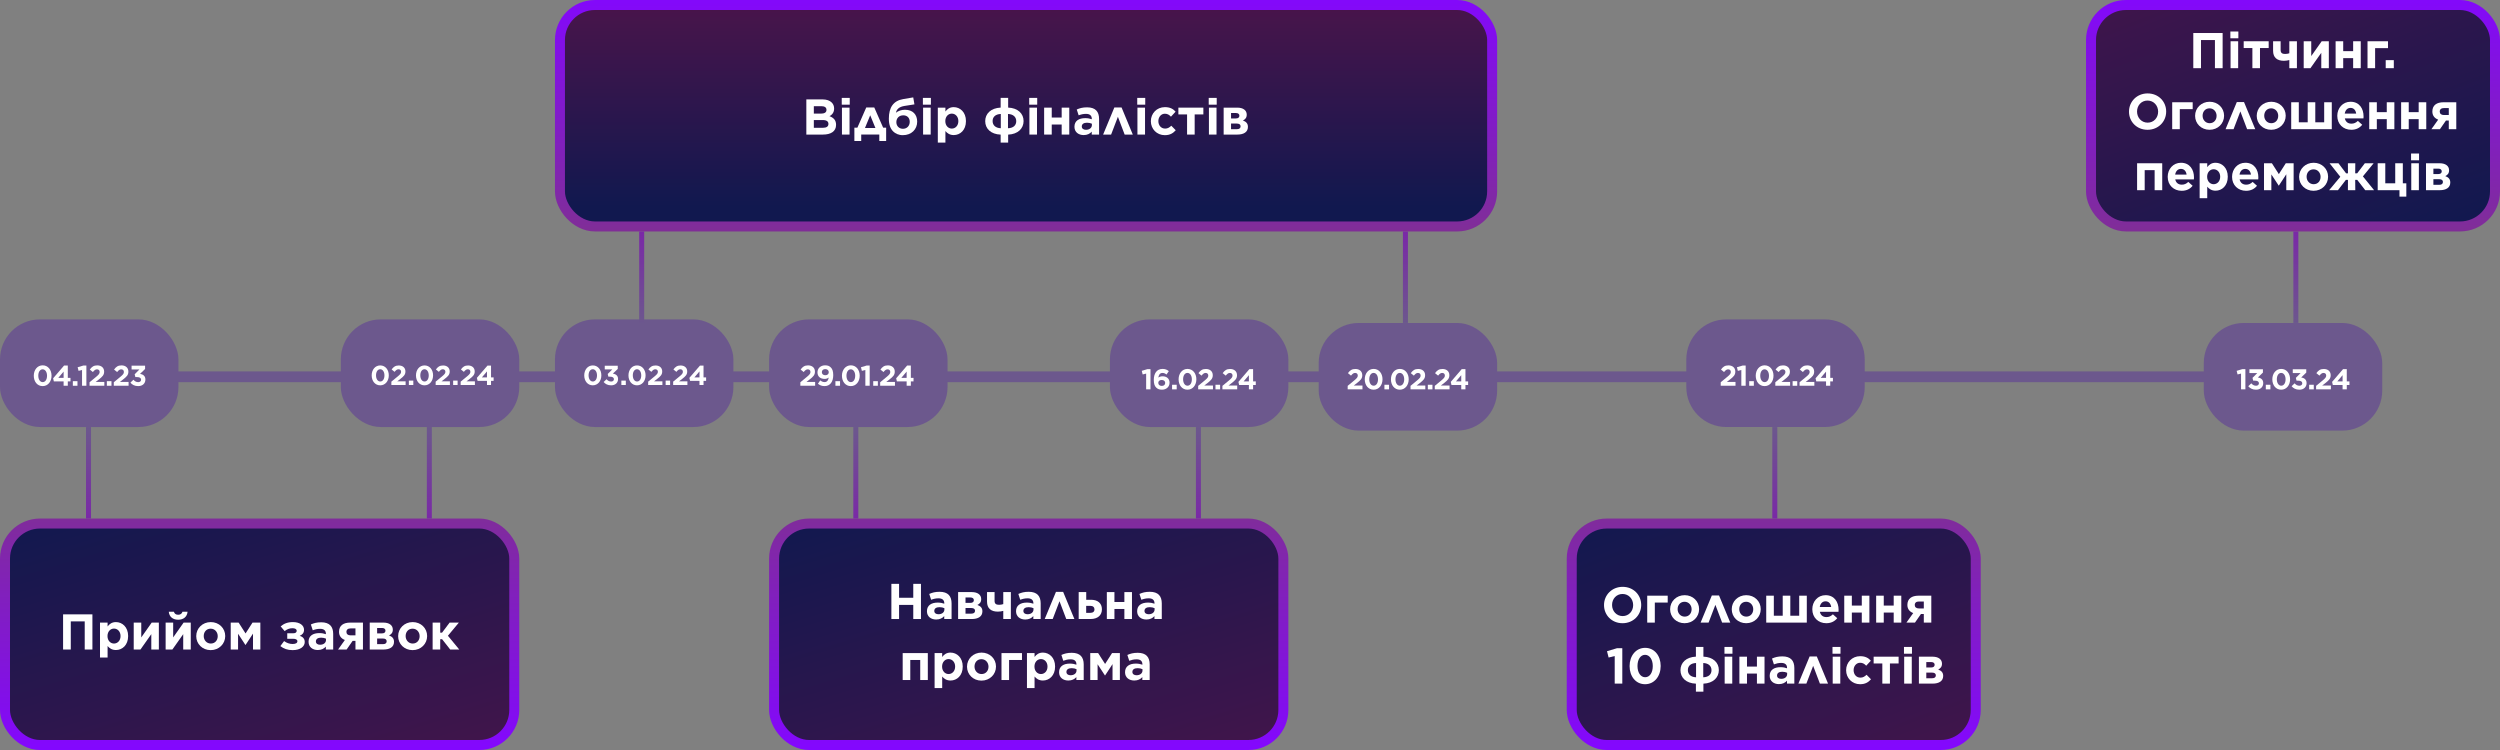 <svg width="1000" height="300" viewBox="0 0 1000 300" fill="none" xmlns="http://www.w3.org/2000/svg">
<rect x="0" y="0" width="1000" height="300" fill="#808080" stroke="none"/>
<rect y="127.751" width="71.378" height="43.062" rx="16" fill="#6C588D"/>
<path d="M674.518 143.751C674.518 134.915 681.681 127.751 690.518 127.751L729.895 127.751C738.732 127.751 745.895 134.915 745.895 143.751L745.895 154.813C745.895 163.65 738.732 170.813 729.895 170.813L690.518 170.813C681.681 170.813 674.518 163.65 674.518 154.813L674.518 143.751Z" fill="#6C588D"/>
<rect x="307.637" y="127.751" width="71.378" height="43.062" rx="16" fill="#6C588D"/>
<rect x="136.332" y="127.751" width="71.378" height="43.062" rx="16" fill="#6C588D"/>
<rect x="443.969" y="127.751" width="71.378" height="43.062" rx="16" fill="#6C588D"/>
<rect x="221.984" y="127.751" width="71.378" height="43.062" rx="16" fill="#6C588D"/>
<rect x="527.48" y="129.187" width="71.378" height="43.062" rx="16" fill="#6C588D"/>
<rect x="881.514" y="129.187" width="71.378" height="43.062" rx="16" fill="#6C588D"/>
<rect x="54.961" y="152.871" width="4.306" height="876.517" transform="rotate(-90 54.961 152.871)" fill="#6C588D"/>
<rect x="2" y="209.416" width="203.709" height="88.584" rx="14" fill="url(#paint0_linear_1197_412)" stroke="url(#paint1_linear_1197_412)" stroke-width="4"/>
<rect x="596.857" y="90.584" width="372.874" height="88.584" rx="14" transform="rotate(-180 596.857 90.584)" fill="url(#paint2_linear_1197_412)" stroke="url(#paint3_linear_1197_412)" stroke-width="4"/>
<rect x="309.637" y="209.416" width="203.709" height="88.584" rx="14" fill="url(#paint4_linear_1197_412)" stroke="url(#paint5_linear_1197_412)" stroke-width="4"/>
<rect x="628.695" y="209.416" width="161.596" height="88.584" rx="14" fill="url(#paint6_linear_1197_412)" stroke="url(#paint7_linear_1197_412)" stroke-width="4"/>
<rect x="998" y="90.584" width="161.596" height="88.584" rx="14" transform="rotate(-180 998 90.584)" fill="url(#paint8_linear_1197_412)" stroke="url(#paint9_linear_1197_412)" stroke-width="4"/>
<path d="M877.319 27.273V13.206H889.05V27.273H885.973V16.019H880.397V27.273H877.319Z" fill="white"/>
<path d="M892.146 15.316V12.603H895.344V15.316H892.146ZM892.226 27.273V16.501H895.264V27.273H892.226Z" fill="white"/>
<path d="M900.955 27.273V19.214H897.477V16.501H907.47V19.214H903.993V27.273H900.955Z" fill="white"/>
<path d="M915.729 27.273V24.017C915.17 24.178 914.37 24.319 913.591 24.319C910.853 24.319 909.234 23.053 909.234 20.299V16.501H912.252V20.018C912.252 21.164 912.852 21.586 914.051 21.586C914.73 21.586 915.21 21.465 915.729 21.304V16.501H918.767V27.273H915.729Z" fill="white"/>
<path d="M921.479 27.273V16.501H924.497V22.43L928.674 16.501H931.532V27.273H928.514V21.123L924.177 27.273H921.479Z" fill="white"/>
<path d="M934.243 27.273V16.501H937.281V20.46H941.258V16.501H944.296V27.273H941.258V23.254H937.281V27.273H934.243Z" fill="white"/>
<path d="M947.008 27.273V16.501H955.202V19.255H950.045V27.273H947.008Z" fill="white"/>
<path d="M954.285 27.273V24.057H957.523V27.273H954.285Z" fill="white"/>
<path d="M859.015 51.916C854.698 51.916 851.6 48.68 851.6 44.681V44.641C851.6 40.642 854.738 37.367 859.055 37.367C863.372 37.367 866.469 40.602 866.469 44.601V44.641C866.469 48.64 863.332 51.916 859.015 51.916ZM859.055 49.062C861.533 49.062 863.252 47.093 863.252 44.681V44.641C863.252 42.23 861.493 40.22 859.015 40.22C856.536 40.22 854.818 42.19 854.818 44.601V44.641C854.818 47.053 856.576 49.062 859.055 49.062Z" fill="white"/>
<path d="M868.88 51.675V40.903H877.074V43.656H871.918V51.675H868.88Z" fill="white"/>
<path d="M883.817 51.916C880.499 51.916 878.041 49.444 878.041 46.349V46.309C878.041 43.214 880.519 40.702 883.857 40.702C887.174 40.702 889.633 43.174 889.633 46.269V46.309C889.633 49.404 887.154 51.916 883.817 51.916ZM883.857 49.283C885.595 49.283 886.635 47.937 886.635 46.349V46.309C886.635 44.721 885.495 43.335 883.817 43.335C882.078 43.335 881.039 44.681 881.039 46.269V46.309C881.039 47.897 882.178 49.283 883.857 49.283Z" fill="white"/>
<path d="M897.603 40.823L902.099 51.675H898.842L896.144 44.561L893.426 51.675H890.228L894.725 40.823H897.603Z" fill="white"/>
<path d="M908.467 51.916C905.149 51.916 902.691 49.444 902.691 46.349V46.309C902.691 43.214 905.169 40.702 908.507 40.702C911.825 40.702 914.283 43.174 914.283 46.269V46.309C914.283 49.404 911.805 51.916 908.467 51.916ZM908.507 49.283C910.246 49.283 911.285 47.937 911.285 46.349V46.309C911.285 44.721 910.146 43.335 908.467 43.335C906.728 43.335 905.689 44.681 905.689 46.269V46.309C905.689 47.897 906.828 49.283 908.507 49.283Z" fill="white"/>
<path d="M916.483 51.675V40.903H919.52V48.922H923.078V40.903H926.116V48.922H929.673V40.903H932.711V51.675H916.483Z" fill="white"/>
<path d="M940.51 51.916C937.293 51.916 934.914 49.645 934.914 46.349V46.309C934.914 43.234 937.093 40.702 940.211 40.702C943.788 40.702 945.427 43.496 945.427 46.55C945.427 46.791 945.407 47.073 945.387 47.354H937.932C938.232 48.741 939.191 49.464 940.55 49.464C941.569 49.464 942.309 49.143 943.148 48.359L944.887 49.906C943.888 51.152 942.449 51.916 940.51 51.916ZM937.892 45.445H942.469C942.289 44.078 941.49 43.154 940.211 43.154C938.951 43.154 938.132 44.058 937.892 45.445Z" fill="white"/>
<path d="M947.691 51.675V40.903H950.729V44.862H954.706V40.903H957.744V51.675H954.706V47.656H950.729V51.675H947.691Z" fill="white"/>
<path d="M960.455 51.675V40.903H963.493V44.862H967.47V40.903H970.508V51.675H967.47V47.656H963.493V51.675H960.455Z" fill="white"/>
<path d="M975.977 51.675H972.56L975.278 47.856C973.919 47.354 972.94 46.289 972.94 44.621C972.94 42.069 974.698 40.903 977.416 40.903H982.513V51.675H979.515V48.218H978.376L975.977 51.675ZM979.515 43.234H977.556C976.537 43.234 975.897 43.697 975.897 44.641C975.897 45.465 976.477 46.008 977.536 46.008H979.515V43.234Z" fill="white"/>
<path d="M854.837 76.076V65.305H864.89V76.076H861.852V68.058H857.875V76.076H854.837Z" fill="white"/>
<path d="M872.678 76.318C869.46 76.318 867.082 74.047 867.082 70.751V70.711C867.082 67.636 869.26 65.104 872.378 65.104C875.956 65.104 877.594 67.898 877.594 70.952C877.594 71.193 877.574 71.475 877.554 71.756H870.1C870.399 73.143 871.359 73.866 872.718 73.866C873.737 73.866 874.477 73.544 875.316 72.761L877.055 74.308C876.055 75.554 874.617 76.318 872.678 76.318ZM870.06 69.847H874.636C874.457 68.48 873.657 67.556 872.378 67.556C871.119 67.556 870.3 68.46 870.06 69.847Z" fill="white"/>
<path d="M879.858 79.292V65.305H882.896V66.853C883.636 65.848 884.655 65.104 886.234 65.104C888.732 65.104 891.11 67.074 891.11 70.671V70.711C891.11 74.308 888.772 76.278 886.234 76.278C884.615 76.278 883.616 75.534 882.896 74.67V79.292H879.858ZM885.454 73.685C886.873 73.685 888.073 72.52 888.073 70.711V70.671C888.073 68.882 886.873 67.697 885.454 67.697C884.035 67.697 882.856 68.882 882.856 70.671V70.711C882.856 72.499 884.035 73.685 885.454 73.685Z" fill="white"/>
<path d="M898.421 76.318C895.204 76.318 892.825 74.047 892.825 70.751V70.711C892.825 67.636 895.004 65.104 898.121 65.104C901.699 65.104 903.338 67.898 903.338 70.952C903.338 71.193 903.318 71.475 903.298 71.756H895.843C896.143 73.143 897.102 73.866 898.461 73.866C899.48 73.866 900.22 73.544 901.059 72.761L902.798 74.308C901.799 75.554 900.36 76.318 898.421 76.318ZM895.803 69.847H900.38C900.2 68.48 899.401 67.556 898.121 67.556C896.862 67.556 896.043 68.46 895.803 69.847Z" fill="white"/>
<path d="M905.602 76.076V65.305H908.759L911.537 69.646L914.315 65.305H917.453V76.076H914.515V69.706L911.537 74.248H911.478L908.54 69.766V76.076H905.602Z" fill="white"/>
<path d="M925.418 76.318C922.1 76.318 919.642 73.846 919.642 70.751V70.711C919.642 67.616 922.12 65.104 925.458 65.104C928.775 65.104 931.234 67.576 931.234 70.671V70.711C931.234 73.806 928.755 76.318 925.418 76.318ZM925.458 73.685C927.197 73.685 928.236 72.339 928.236 70.751V70.711C928.236 69.123 927.097 67.737 925.418 67.737C923.679 67.737 922.64 69.083 922.64 70.671V70.711C922.64 72.299 923.779 73.685 925.458 73.685Z" fill="white"/>
<path d="M942.119 65.305L942.079 69.344H942.859L945.937 65.305H949.454L945.157 70.55L949.634 76.076H946.097L942.879 71.937H942.079L942.119 76.076H939.161L939.181 71.937H938.362L935.184 76.076H931.647L936.124 70.711L931.827 65.305H935.384L938.442 69.344H939.181L939.161 65.305H942.119Z" fill="white"/>
<path d="M959.791 78.649V76.076H951.077V65.305H954.115V73.323H958.092V65.305H961.13V73.323H962.529V78.649H959.791Z" fill="white"/>
<path d="M964.428 64.12V61.407H967.626V64.12H964.428ZM964.508 76.076V65.305H967.546V76.076H964.508Z" fill="white"/>
<path d="M970.399 76.076V65.305H975.895C978.134 65.305 979.633 66.33 979.633 68.099C979.633 69.385 979.013 69.987 978.114 70.45C979.313 70.892 980.112 71.575 980.112 73.002C980.112 75.112 978.373 76.076 975.895 76.076H970.399ZM973.357 71.676V73.926H975.695C976.635 73.926 977.174 73.544 977.174 72.781C977.174 72.078 976.675 71.676 975.635 71.676H973.357ZM973.357 69.626H975.276C976.275 69.626 976.695 69.184 976.695 68.521C976.695 67.898 976.235 67.456 975.296 67.456H973.357V69.626Z" fill="white"/>
<path d="M17.054 154.444C14.918 154.444 13.514 152.641 13.514 150.31L13.514 150.287C13.514 147.956 14.953 146.13 17.077 146.13C19.19 146.13 20.617 147.933 20.617 150.264V150.287C20.617 152.618 19.19 154.444 17.054 154.444ZM17.077 152.848C18.139 152.848 18.813 151.768 18.813 150.31V150.287C18.813 148.829 18.105 147.726 17.054 147.726C16.003 147.726 15.318 148.794 15.318 150.264V150.287C15.318 151.757 16.015 152.848 17.077 152.848Z" fill="white"/>
<path d="M25.442 154.306V152.572H21.536L21.251 151.321L25.636 146.211H27.121V151.137H28.194V152.572H27.121V154.306H25.442ZM23.318 151.137H25.442V148.633L23.318 151.137Z" fill="white"/>
<path d="M29.136 154.306V152.469H30.986V154.306H29.136Z" fill="white"/>
<path d="M32.817 154.306V148.002L31.424 148.346L31.058 146.899L33.354 146.211H34.553V154.306H32.817Z" fill="white"/>
<path d="M35.819 154.306V152.905L38.48 150.712C39.474 149.885 39.862 149.449 39.862 148.783C39.862 148.105 39.417 147.738 38.788 147.738C38.172 147.738 37.749 148.082 37.155 148.817L35.922 147.818C36.71 146.739 37.475 146.153 38.903 146.153C40.559 146.153 41.655 147.129 41.655 148.633V148.656C41.655 150 40.97 150.666 39.554 151.768L38.252 152.779H41.735V154.306H35.819Z" fill="white"/>
<path d="M42.74 154.306V152.469H44.591V154.306H42.74Z" fill="white"/>
<path d="M45.517 154.306V152.905L48.178 150.712C49.172 149.885 49.56 149.449 49.56 148.783C49.56 148.105 49.115 147.738 48.486 147.738C47.87 147.738 47.447 148.082 46.853 148.817L45.62 147.818C46.408 146.739 47.173 146.153 48.601 146.153C50.257 146.153 51.353 147.129 51.353 148.633V148.656C51.353 150 50.668 150.666 49.252 151.768L47.95 152.779H51.433V154.306H45.517Z" fill="white"/>
<path d="M55.282 154.444C53.843 154.444 52.85 153.87 52.164 153.055L53.375 151.895C53.923 152.515 54.494 152.859 55.305 152.859C55.967 152.859 56.436 152.48 56.436 151.883V151.86C56.436 151.206 55.853 150.838 54.871 150.838H54.14L53.866 149.713L55.773 147.784H52.633V146.268H58.035V147.6L56.013 149.541C57.098 149.724 58.16 150.299 58.16 151.791V151.814C58.16 153.33 57.064 154.444 55.282 154.444Z" fill="white"/>
<path d="M320.14 154.306V152.905L322.801 150.712C323.795 149.885 324.183 149.449 324.183 148.783C324.183 148.105 323.738 147.738 323.11 147.738C322.493 147.738 322.07 148.082 321.477 148.817L320.243 147.818C321.031 146.739 321.796 146.153 323.224 146.153C324.88 146.153 325.976 147.129 325.976 148.633V148.656C325.976 150 325.291 150.666 323.875 151.768L322.573 152.779H326.056V154.306H320.14Z" fill="white"/>
<path d="M329.848 152.836C331.059 152.836 331.401 151.7 331.47 151.011C331.059 151.355 330.534 151.562 329.848 151.562C328.112 151.562 326.993 150.597 326.993 148.966V148.944C326.993 147.324 328.238 146.13 330.042 146.13C331.116 146.13 331.744 146.394 332.349 147.003C332.92 147.577 333.297 148.45 333.297 150.034V150.057C333.297 152.664 332.075 154.444 329.803 154.444C328.638 154.444 327.85 154.054 327.176 153.491L328.101 152.147C328.683 152.618 329.174 152.836 329.848 152.836ZM330.134 150.092C331.002 150.092 331.504 149.587 331.504 148.898V148.875C331.504 148.163 330.979 147.646 330.1 147.646C329.232 147.646 328.741 148.151 328.741 148.863V148.886C328.741 149.598 329.266 150.092 330.134 150.092Z" fill="white"/>
<path d="M334.169 154.306V152.469H336.019V154.306H334.169Z" fill="white"/>
<path d="M340.32 154.444C338.185 154.444 336.78 152.641 336.78 150.31V150.287C336.78 147.956 338.219 146.13 340.343 146.13C342.456 146.13 343.883 147.933 343.883 150.264V150.287C343.883 152.618 342.456 154.444 340.32 154.444ZM340.343 152.848C341.405 152.848 342.079 151.768 342.079 150.31V150.287C342.079 148.829 341.371 147.726 340.32 147.726C339.27 147.726 338.584 148.794 338.584 150.264V150.287C338.584 151.757 339.281 152.848 340.343 152.848Z" fill="white"/>
<path d="M346.14 154.306V148.002L344.747 148.346L344.381 146.899L346.677 146.211H347.876V154.306H346.14Z" fill="white"/>
<path d="M349.29 154.306V152.469H351.141V154.306H349.29Z" fill="white"/>
<path d="M352.067 154.306V152.905L354.728 150.712C355.722 149.885 356.11 149.449 356.11 148.783C356.11 148.105 355.665 147.738 355.036 147.738C354.42 147.738 353.997 148.082 353.403 148.817L352.17 147.818C352.958 146.739 353.723 146.153 355.151 146.153C356.807 146.153 357.903 147.129 357.903 148.633V148.656C357.903 150 357.218 150.666 355.802 151.768L354.5 152.779H357.983V154.306H352.067Z" fill="white"/>
<path d="M362.658 154.306V152.572H358.753L358.467 151.321L362.853 146.211H364.337V151.137H365.411V152.572H364.337V154.306H362.658ZM360.534 151.137H362.658V148.633L360.534 151.137Z" fill="white"/>
<path d="M150.206 154.306V152.905L152.867 150.712C153.861 149.885 154.249 149.449 154.249 148.783C154.249 148.105 153.803 147.738 153.175 147.738C152.559 147.738 152.136 148.082 151.542 148.817L150.309 147.818C151.097 146.739 151.862 146.153 153.289 146.153C154.945 146.153 156.042 147.129 156.042 148.633V148.656C156.042 150 155.357 150.666 153.94 151.768L152.639 152.779H156.122V154.306H150.206Z" fill="white"/>
<path d="M160.291 154.444C159.251 154.444 158.543 154.145 157.984 153.583C157.401 152.997 157.036 152.136 157.036 150.54V150.517C157.036 148.036 158.155 146.13 160.542 146.13C161.627 146.13 162.335 146.452 163.043 147.014L162.118 148.381C161.593 147.979 161.17 147.738 160.485 147.738C159.286 147.738 158.932 148.898 158.875 149.598C159.297 149.311 159.8 149.081 160.531 149.081C162.118 149.081 163.34 149.966 163.34 151.642V151.665C163.34 153.307 162.027 154.444 160.291 154.444ZM160.222 152.928C161.09 152.928 161.593 152.434 161.593 151.745V151.722C161.593 151.045 161.067 150.551 160.199 150.551C159.331 150.551 158.829 151.033 158.829 151.711V151.734C158.829 152.411 159.354 152.928 160.222 152.928Z" fill="white"/>
<path d="M164.346 154.306V152.469H166.196V154.306H164.346Z" fill="white"/>
<path d="M170.497 154.444C168.362 154.444 166.957 152.641 166.957 150.31V150.287C166.957 147.956 168.396 146.13 170.52 146.13C172.633 146.13 174.06 147.933 174.06 150.264V150.287C174.06 152.618 172.633 154.444 170.497 154.444ZM170.52 152.848C171.582 152.848 172.256 151.768 172.256 150.31V150.287C172.256 148.829 171.548 147.726 170.497 147.726C169.447 147.726 168.761 148.794 168.761 150.264V150.287C168.761 151.757 169.458 152.848 170.52 152.848Z" fill="white"/>
<path d="M176.317 154.306V148.002L174.924 148.346L174.558 146.899L176.854 146.211H178.053V154.306H176.317Z" fill="white"/>
<path d="M179.468 154.306V152.469H181.318V154.306H179.468Z" fill="white"/>
<path d="M182.244 154.306V152.905L184.905 150.712C185.899 149.885 186.287 149.449 186.287 148.783C186.287 148.105 185.842 147.738 185.214 147.738C184.597 147.738 184.174 148.082 183.58 148.817L182.347 147.818C183.135 146.739 183.9 146.153 185.328 146.153C186.984 146.153 188.08 147.129 188.08 148.633V148.656C188.08 150 187.395 150.666 185.979 151.768L184.677 152.779H188.16V154.306H182.244Z" fill="white"/>
<path d="M192.836 154.306V152.572H188.93L188.644 151.321L193.03 146.211H194.514V151.137H195.588V152.572H194.514V154.306H192.836ZM190.711 151.137H192.836V148.633L190.711 151.137Z" fill="white"/>
<path d="M235.987 154.306V152.905L238.648 150.712C239.642 149.885 240.03 149.449 240.03 148.783C240.03 148.105 239.585 147.738 238.957 147.738C238.34 147.738 237.917 148.082 237.324 148.817L236.09 147.818C236.878 146.739 237.643 146.153 239.071 146.153C240.727 146.153 241.823 147.129 241.823 148.633V148.656C241.823 150 241.138 150.666 239.722 151.768L238.42 152.779H241.903V154.306H235.987Z" fill="white"/>
<path d="M243.104 154.306L246.679 147.795H242.921V146.268H248.677V147.6L245.091 154.306H243.104Z" fill="white"/>
<path d="M248.444 154.306V152.469H250.294V154.306H248.444Z" fill="white"/>
<path d="M254.595 154.444C252.459 154.444 251.054 152.641 251.054 150.31V150.287C251.054 147.956 252.493 146.13 254.617 146.13C256.73 146.13 258.158 147.933 258.158 150.264V150.287C258.158 152.618 256.73 154.444 254.595 154.444ZM254.617 152.848C255.68 152.848 256.353 151.768 256.353 150.31V150.287C256.353 148.829 255.645 147.726 254.595 147.726C253.544 147.726 252.859 148.794 252.859 150.264V150.287C252.859 151.757 253.555 152.848 254.617 152.848Z" fill="white"/>
<path d="M260.414 154.306V148.002L259.021 148.346L258.656 146.899L260.951 146.211H262.15V154.306H260.414Z" fill="white"/>
<path d="M263.565 154.306V152.469H265.415V154.306H263.565Z" fill="white"/>
<path d="M266.342 154.306V152.905L269.003 150.712C269.996 149.885 270.384 149.449 270.384 148.783C270.384 148.105 269.939 147.738 269.311 147.738C268.694 147.738 268.272 148.082 267.678 148.817L266.444 147.818C267.232 146.739 267.998 146.153 269.425 146.153C271.081 146.153 272.177 147.129 272.177 148.633V148.656C272.177 150 271.492 150.666 270.076 151.768L268.774 152.779H272.257V154.306H266.342Z" fill="white"/>
<path d="M276.933 154.306V152.572H273.027L272.742 151.321L277.127 146.211H278.612V151.137H279.685V152.572H278.612V154.306H276.933ZM274.809 151.137H276.933V148.633L274.809 151.137Z" fill="white"/>
<path d="M458.459 155.742V149.437L457.066 149.782L456.701 148.335L458.996 147.646H460.195V155.742H458.459Z" fill="white"/>
<path d="M464.773 155.879C463.734 155.879 463.026 155.581 462.467 155.018C461.884 154.433 461.519 153.571 461.519 151.975V151.952C461.519 149.472 462.638 147.566 465.025 147.566C466.11 147.566 466.818 147.887 467.526 148.45L466.601 149.816C466.075 149.414 465.653 149.173 464.968 149.173C463.768 149.173 463.414 150.333 463.357 151.033C463.78 150.746 464.282 150.517 465.013 150.517C466.601 150.517 467.823 151.401 467.823 153.077V153.1C467.823 154.743 466.509 155.879 464.773 155.879ZM464.705 154.364C465.573 154.364 466.075 153.87 466.075 153.181V153.158C466.075 152.48 465.55 151.987 464.682 151.987C463.814 151.987 463.312 152.469 463.312 153.146V153.169C463.312 153.847 463.837 154.364 464.705 154.364Z" fill="white"/>
<path d="M468.829 155.742V153.904H470.679V155.742H468.829Z" fill="white"/>
<path d="M474.98 155.879C472.844 155.879 471.44 154.077 471.44 151.745V151.722C471.44 149.391 472.879 147.566 475.003 147.566C477.116 147.566 478.543 149.368 478.543 151.699V151.722C478.543 154.054 477.116 155.879 474.98 155.879ZM475.003 154.283C476.065 154.283 476.739 153.204 476.739 151.745V151.722C476.739 150.264 476.031 149.162 474.98 149.162C473.929 149.162 473.244 150.23 473.244 151.699V151.722C473.244 153.192 473.941 154.283 475.003 154.283Z" fill="white"/>
<path d="M479.271 155.742V154.341L481.932 152.147C482.925 151.321 483.314 150.884 483.314 150.218C483.314 149.541 482.868 149.173 482.24 149.173C481.623 149.173 481.201 149.518 480.607 150.253L479.374 149.254C480.161 148.174 480.927 147.589 482.354 147.589C484.01 147.589 485.107 148.565 485.107 150.069V150.092C485.107 151.435 484.421 152.101 483.005 153.204L481.703 154.214H485.186V155.742H479.271Z" fill="white"/>
<path d="M486.192 155.742V153.904H488.042V155.742H486.192Z" fill="white"/>
<path d="M488.969 155.742V154.341L491.63 152.147C492.623 151.321 493.012 150.884 493.012 150.218C493.012 149.541 492.566 149.173 491.938 149.173C491.321 149.173 490.899 149.518 490.305 150.253L489.071 149.254C489.859 148.174 490.625 147.589 492.052 147.589C493.708 147.589 494.805 148.565 494.805 150.069V150.092C494.805 151.435 494.119 152.101 492.703 153.204L491.401 154.214H494.884V155.742H488.969Z" fill="white"/>
<path d="M499.56 155.742V154.008H495.654L495.369 152.756L499.754 147.646H501.239V152.572H502.312V154.008H501.239V155.742H499.56ZM497.436 152.572H499.56V150.069L497.436 152.572Z" fill="white"/>
<path d="M539.07 155.742V154.341L541.731 152.147C542.725 151.321 543.113 150.884 543.113 150.218C543.113 149.541 542.668 149.173 542.04 149.173C541.423 149.173 541 149.518 540.407 150.253L539.173 149.254C539.961 148.174 540.726 147.589 542.154 147.589C543.81 147.589 544.906 148.565 544.906 150.069V150.092C544.906 151.435 544.221 152.101 542.805 153.204L541.503 154.214H544.986V155.742H539.07Z" fill="white"/>
<path d="M549.441 155.879C547.305 155.879 545.9 154.077 545.9 151.745V151.722C545.9 149.391 547.339 147.566 549.464 147.566C551.576 147.566 553.004 149.368 553.004 151.699V151.722C553.004 154.054 551.576 155.879 549.441 155.879ZM549.464 154.283C550.526 154.283 551.199 153.204 551.199 151.745V151.722C551.199 150.264 550.491 149.162 549.441 149.162C548.39 149.162 547.705 150.23 547.705 151.699V151.722C547.705 153.192 548.401 154.283 549.464 154.283Z" fill="white"/>
<path d="M553.768 155.742V153.904H555.618V155.742H553.768Z" fill="white"/>
<path d="M559.919 155.879C557.784 155.879 556.379 154.077 556.379 151.745V151.722C556.379 149.391 557.818 147.566 559.942 147.566C562.055 147.566 563.482 149.368 563.482 151.699V151.722C563.482 154.054 562.055 155.879 559.919 155.879ZM559.942 154.283C561.004 154.283 561.678 153.204 561.678 151.745V151.722C561.678 150.264 560.97 149.162 559.919 149.162C558.869 149.162 558.183 150.23 558.183 151.699V151.722C558.183 153.192 558.88 154.283 559.942 154.283Z" fill="white"/>
<path d="M564.21 155.742V154.341L566.871 152.147C567.865 151.321 568.253 150.884 568.253 150.218C568.253 149.541 567.807 149.173 567.179 149.173C566.563 149.173 566.14 149.518 565.546 150.253L564.313 149.254C565.101 148.174 565.866 147.589 567.294 147.589C568.95 147.589 570.046 148.565 570.046 150.069V150.092C570.046 151.435 569.361 152.101 567.945 153.204L566.643 154.214H570.126V155.742H564.21Z" fill="white"/>
<path d="M571.131 155.742V153.904H572.981V155.742H571.131Z" fill="white"/>
<path d="M573.908 155.742V154.341L576.569 152.147C577.563 151.321 577.951 150.884 577.951 150.218C577.951 149.541 577.505 149.173 576.877 149.173C576.261 149.173 575.838 149.518 575.244 150.253L574.011 149.254C574.799 148.174 575.564 147.589 576.992 147.589C578.648 147.589 579.744 148.565 579.744 150.069V150.092C579.744 151.435 579.059 152.101 577.643 153.204L576.341 154.214H579.824V155.742H573.908Z" fill="white"/>
<path d="M584.499 155.742V154.008H580.594L580.308 152.756L584.693 147.646H586.178V152.572H587.252V154.008H586.178V155.742H584.499ZM582.375 152.572H584.499V150.069L582.375 152.572Z" fill="white"/>
<path d="M896.421 155.742V149.437L895.027 149.782L894.662 148.335L896.957 147.646H898.157V155.742H896.421Z" fill="white"/>
<path d="M902.415 155.879C900.976 155.879 899.982 155.305 899.297 154.49L900.508 153.33C901.056 153.95 901.627 154.295 902.438 154.295C903.1 154.295 903.568 153.916 903.568 153.319V153.296C903.568 152.641 902.986 152.274 902.004 152.274H901.273L900.999 151.148L902.906 149.219H899.766V147.703H905.167V149.035L903.146 150.976C904.231 151.16 905.293 151.734 905.293 153.227V153.25C905.293 154.766 904.197 155.879 902.415 155.879Z" fill="white"/>
<path d="M906.322 155.742V153.904H908.172V155.742H906.322Z" fill="white"/>
<path d="M912.473 155.879C910.337 155.879 908.933 154.077 908.933 151.745V151.722C908.933 149.391 910.372 147.566 912.496 147.566C914.609 147.566 916.036 149.368 916.036 151.699V151.722C916.036 154.054 914.609 155.879 912.473 155.879ZM912.496 154.283C913.558 154.283 914.232 153.204 914.232 151.745V151.722C914.232 150.264 913.524 149.162 912.473 149.162C911.422 149.162 910.737 150.23 910.737 151.699V151.722C910.737 153.192 911.434 154.283 912.496 154.283Z" fill="white"/>
<path d="M919.756 155.879C918.317 155.879 917.323 155.305 916.638 154.49L917.849 153.33C918.397 153.95 918.968 154.295 919.779 154.295C920.441 154.295 920.909 153.916 920.909 153.319V153.296C920.909 152.641 920.327 152.274 919.345 152.274H918.614L918.34 151.148L920.247 149.219H917.106V147.703H922.508V149.035L920.487 150.976C921.572 151.16 922.634 151.734 922.634 153.227V153.25C922.634 154.766 921.537 155.879 919.756 155.879Z" fill="white"/>
<path d="M923.663 155.742V153.904H925.513V155.742H923.663Z" fill="white"/>
<path d="M926.439 155.742V154.341L929.1 152.147C930.094 151.321 930.482 150.884 930.482 150.218C930.482 149.541 930.037 149.173 929.409 149.173C928.792 149.173 928.369 149.518 927.775 150.253L926.542 149.254C927.33 148.174 928.095 147.589 929.523 147.589C931.179 147.589 932.275 148.565 932.275 150.069V150.092C932.275 151.435 931.59 152.101 930.174 153.204L928.872 154.214H932.355V155.742H926.439Z" fill="white"/>
<path d="M937.031 155.742V154.008H933.125L932.839 152.756L937.225 147.646H938.709V152.572H939.783V154.008H938.709V155.742H937.031ZM934.906 152.572H937.031V150.069L934.906 152.572Z" fill="white"/>
<path d="M688.287 154.306V152.905L690.948 150.712C691.942 149.885 692.33 149.449 692.33 148.783C692.33 148.105 691.884 147.738 691.256 147.738C690.64 147.738 690.217 148.082 689.623 148.817L688.39 147.818C689.178 146.739 689.943 146.153 691.371 146.153C693.026 146.153 694.123 147.129 694.123 148.633V148.656C694.123 150 693.438 150.666 692.021 151.768L690.72 152.779H694.203V154.306H688.287Z" fill="white"/>
<path d="M696.533 154.306V148.002L695.14 148.346L694.774 146.899L697.07 146.211H698.269V154.306H696.533Z" fill="white"/>
<path d="M699.684 154.306V152.469H701.534V154.306H699.684Z" fill="white"/>
<path d="M705.835 154.444C703.699 154.444 702.294 152.641 702.294 150.31V150.287C702.294 147.956 703.733 146.13 705.858 146.13C707.97 146.13 709.398 147.933 709.398 150.264V150.287C709.398 152.618 707.97 154.444 705.835 154.444ZM705.858 152.848C706.92 152.848 707.594 151.768 707.594 150.31V150.287C707.594 148.829 706.885 147.726 705.835 147.726C704.784 147.726 704.099 148.794 704.099 150.264V150.287C704.099 151.757 704.796 152.848 705.858 152.848Z" fill="white"/>
<path d="M710.125 154.306V152.905L712.786 150.712C713.78 149.885 714.168 149.449 714.168 148.783C714.168 148.105 713.723 147.738 713.095 147.738C712.478 147.738 712.056 148.082 711.462 148.817L710.228 147.818C711.016 146.739 711.781 146.153 713.209 146.153C714.865 146.153 715.961 147.129 715.961 148.633V148.656C715.961 150 715.276 150.666 713.86 151.768L712.558 152.779H716.041V154.306H710.125Z" fill="white"/>
<path d="M717.047 154.306V152.469H718.897V154.306H717.047Z" fill="white"/>
<path d="M719.823 154.306V152.905L722.484 150.712C723.478 149.885 723.866 149.449 723.866 148.783C723.866 148.105 723.421 147.738 722.793 147.738C722.176 147.738 721.753 148.082 721.16 148.817L719.926 147.818C720.714 146.739 721.479 146.153 722.907 146.153C724.563 146.153 725.659 147.129 725.659 148.633V148.656C725.659 150 724.974 150.666 723.558 151.768L722.256 152.779H725.739V154.306H719.823Z" fill="white"/>
<path d="M730.415 154.306V152.572H726.509L726.223 151.321L730.609 146.211H732.094V151.137H733.167V152.572H732.094V154.306H730.415ZM728.291 151.137H730.415V148.633L728.291 151.137Z" fill="white"/>
<path d="M25.234 259.809V245.742H36.965V259.809H33.887V248.555H28.311V259.809H25.234Z" fill="white"/>
<path d="M40.001 263.024V249.037H43.038V250.585C43.778 249.58 44.797 248.836 46.376 248.836C48.874 248.836 51.253 250.806 51.253 254.403V254.443C51.253 258.04 48.914 260.01 46.376 260.01C44.757 260.01 43.758 259.266 43.038 258.402V263.024H40.001ZM45.597 257.417C47.016 257.417 48.215 256.252 48.215 254.443V254.403C48.215 252.614 47.016 251.429 45.597 251.429C44.178 251.429 42.998 252.614 42.998 254.403V254.443C42.998 256.232 44.178 257.417 45.597 257.417Z" fill="white"/>
<path d="M53.487 259.809V249.037H56.505V254.966L60.682 249.037H63.54V259.809H60.522V253.659L56.185 259.809H53.487Z" fill="white"/>
<path d="M66.251 259.809V249.037H69.269V254.966L73.446 249.037H76.304V259.809H73.286V253.659L68.95 259.809H66.251ZM71.268 247.892C69.149 247.892 67.69 246.726 67.511 244.697H69.549C69.789 245.42 70.269 245.902 71.268 245.902C72.267 245.902 72.747 245.42 72.987 244.697H75.025C74.845 246.726 73.386 247.892 71.268 247.892Z" fill="white"/>
<path d="M84.272 260.05C80.954 260.05 78.496 257.578 78.496 254.483V254.443C78.496 251.348 80.974 248.836 84.312 248.836C87.63 248.836 90.088 251.308 90.088 254.403V254.443C90.088 257.538 87.61 260.05 84.272 260.05ZM84.312 257.417C86.051 257.417 87.09 256.071 87.09 254.483V254.443C87.09 252.855 85.951 251.469 84.272 251.469C82.533 251.469 81.494 252.815 81.494 254.403V254.443C81.494 256.031 82.633 257.417 84.312 257.417Z" fill="white"/>
<path d="M92.287 259.809V249.037H95.445L98.223 253.378L101.001 249.037H104.139V259.809H101.201V253.438L98.223 257.98H98.163L95.225 253.499V259.809H92.287Z" fill="white"/>
<path d="M112.14 258.442L113.639 256.433C114.718 257.216 115.877 257.598 117.036 257.598C118.295 257.598 118.955 257.196 118.955 256.493C118.955 255.85 118.355 255.508 117.176 255.508H114.898V253.318H117.156C118.215 253.318 118.675 252.976 118.675 252.313C118.675 251.67 118.056 251.288 116.976 251.288C115.757 251.288 114.818 251.69 113.859 252.433L112.26 250.565C113.499 249.479 114.998 248.836 117.176 248.836C119.834 248.836 121.613 250.082 121.613 251.911C121.613 253.157 120.953 253.86 119.894 254.322C121.073 254.704 121.893 255.448 121.893 256.814C121.893 258.603 120.134 260.05 117.056 260.05C114.998 260.05 113.539 259.507 112.14 258.442Z" fill="white"/>
<path d="M127.1 260.01C125.081 260.01 123.422 258.844 123.422 256.714V256.674C123.422 254.322 125.201 253.237 127.739 253.237C128.818 253.237 129.598 253.418 130.357 253.679V253.499C130.357 252.233 129.578 251.529 128.059 251.529C126.9 251.529 126.08 251.75 125.101 252.112L124.342 249.781C125.521 249.258 126.68 248.917 128.499 248.917C130.157 248.917 131.357 249.359 132.116 250.122C132.915 250.926 133.275 252.112 133.275 253.559V259.809H130.337V258.643C129.598 259.467 128.578 260.01 127.1 260.01ZM128.019 257.9C129.438 257.9 130.397 257.116 130.397 256.01V255.468C129.878 255.227 129.198 255.066 128.459 255.066C127.16 255.066 126.36 255.589 126.36 256.553V256.593C126.36 257.417 127.04 257.9 128.019 257.9Z" fill="white"/>
<path d="M138.647 259.809H135.23L137.948 255.99C136.589 255.488 135.609 254.423 135.609 252.755C135.609 250.203 137.368 249.037 140.086 249.037H145.183V259.809H142.185V256.352H141.046L138.647 259.809ZM142.185 251.368H140.226C139.207 251.368 138.567 251.831 138.567 252.775C138.567 253.599 139.147 254.142 140.206 254.142H142.185V251.368Z" fill="white"/>
<path d="M147.892 259.809V249.037H153.388C155.627 249.037 157.126 250.062 157.126 251.831C157.126 253.117 156.506 253.72 155.607 254.182C156.806 254.624 157.605 255.307 157.605 256.734C157.605 258.844 155.867 259.809 153.388 259.809H147.892ZM150.85 255.408V257.658H153.189C154.128 257.658 154.668 257.277 154.668 256.513C154.668 255.81 154.168 255.408 153.129 255.408H150.85ZM150.85 253.358H152.769C153.768 253.358 154.188 252.916 154.188 252.253C154.188 251.63 153.728 251.188 152.789 251.188H150.85V253.358Z" fill="white"/>
<path d="M165.035 260.05C161.717 260.05 159.259 257.578 159.259 254.483V254.443C159.259 251.348 161.737 248.836 165.075 248.836C168.392 248.836 170.85 251.308 170.85 254.403V254.443C170.85 257.538 168.372 260.05 165.035 260.05ZM165.075 257.417C166.813 257.417 167.853 256.071 167.853 254.483V254.443C167.853 252.855 166.713 251.469 165.035 251.469C163.296 251.469 162.257 252.815 162.257 254.403V254.443C162.257 256.031 163.396 257.417 165.075 257.417Z" fill="white"/>
<path d="M176.088 249.037V253.056H176.827L179.845 249.037H183.543L179.166 254.302L183.703 259.809H180.085L176.847 255.689H176.088V259.809H173.05V249.037H176.088Z" fill="white"/>
<path d="M356.554 247.608V233.541H359.632V239.107H365.308V233.541H368.385V247.608H365.308V241.961H359.632V247.608H356.554Z" fill="white"/>
<path d="M374.456 247.809C372.438 247.809 370.779 246.643 370.779 244.513V244.473C370.779 242.122 372.558 241.036 375.096 241.036C376.175 241.036 376.955 241.217 377.714 241.478V241.298C377.714 240.032 376.935 239.328 375.416 239.328C374.257 239.328 373.437 239.549 372.458 239.911L371.698 237.58C372.877 237.057 374.037 236.716 375.855 236.716C377.514 236.716 378.713 237.158 379.473 237.921C380.272 238.725 380.632 239.911 380.632 241.358V247.608H377.694V246.442C376.955 247.266 375.935 247.809 374.456 247.809ZM375.376 245.699C376.795 245.699 377.754 244.915 377.754 243.81V243.267C377.234 243.026 376.555 242.865 375.815 242.865C374.516 242.865 373.717 243.388 373.717 244.352V244.392C373.717 245.216 374.396 245.699 375.376 245.699Z" fill="white"/>
<path d="M383.246 247.608V236.836H388.742C390.98 236.836 392.479 237.861 392.479 239.63C392.479 240.916 391.86 241.519 390.96 241.981C392.16 242.423 392.959 243.106 392.959 244.533C392.959 246.643 391.22 247.608 388.742 247.608H383.246ZM386.204 243.207V245.457H388.542C389.482 245.457 390.021 245.076 390.021 244.312C390.021 243.609 389.522 243.207 388.482 243.207H386.204ZM386.204 241.157H388.123C389.122 241.157 389.542 240.715 389.542 240.052C389.542 239.429 389.082 238.987 388.142 238.987H386.204V241.157Z" fill="white"/>
<path d="M401.308 247.608V244.352C400.748 244.513 399.949 244.654 399.169 244.654C396.431 244.654 394.812 243.388 394.812 240.634V236.836H397.83V240.353C397.83 241.499 398.43 241.921 399.629 241.921C400.308 241.921 400.788 241.8 401.308 241.639V236.836H404.345V247.608H401.308Z" fill="white"/>
<path d="M410.095 247.809C408.076 247.809 406.418 246.643 406.418 244.513V244.473C406.418 242.122 408.196 241.036 410.734 241.036C411.814 241.036 412.593 241.217 413.353 241.478V241.298C413.353 240.032 412.573 239.328 411.054 239.328C409.895 239.328 409.076 239.549 408.096 239.911L407.337 237.58C408.516 237.057 409.675 236.716 411.494 236.716C413.153 236.716 414.352 237.158 415.111 237.921C415.911 238.725 416.271 239.911 416.271 241.358V247.608H413.333V246.442C412.593 247.266 411.574 247.809 410.095 247.809ZM411.014 245.699C412.433 245.699 413.393 244.915 413.393 243.81V243.267C412.873 243.026 412.193 242.865 411.454 242.865C410.155 242.865 409.355 243.388 409.355 244.352V244.392C409.355 245.216 410.035 245.699 411.014 245.699Z" fill="white"/>
<path d="M425.26 236.756L429.757 247.608H426.499L423.801 240.494L421.083 247.608H417.885L422.382 236.756H425.26Z" fill="white"/>
<path d="M431.473 247.608V236.836H434.491V239.911H436.45C439.028 239.911 440.767 241.237 440.767 243.709C440.767 246.08 439.128 247.608 436.21 247.608H431.473ZM434.471 245.136H436.13C437.169 245.136 437.789 244.674 437.789 243.729C437.789 242.925 437.209 242.343 436.17 242.343H434.471V245.136Z" fill="white"/>
<path d="M442.735 247.608V236.836H445.773V240.795H449.75V236.836H452.788V247.608H449.75V243.589H445.773V247.608H442.735Z" fill="white"/>
<path d="M458.537 247.809C456.518 247.809 454.86 246.643 454.86 244.513V244.473C454.86 242.122 456.638 241.036 459.176 241.036C460.256 241.036 461.035 241.217 461.795 241.478V241.298C461.795 240.032 461.015 239.328 459.496 239.328C458.337 239.328 457.518 239.549 456.538 239.911L455.779 237.58C456.958 237.057 458.117 236.716 459.936 236.716C461.595 236.716 462.794 237.158 463.553 237.921C464.353 238.725 464.713 239.911 464.713 241.358V247.608H461.775V246.442C461.035 247.266 460.016 247.809 458.537 247.809ZM459.456 245.699C460.875 245.699 461.835 244.915 461.835 243.81V243.267C461.315 243.026 460.635 242.865 459.896 242.865C458.597 242.865 457.797 243.388 457.797 244.352V244.392C457.797 245.216 458.477 245.699 459.456 245.699Z" fill="white"/>
<path d="M361.074 272.01V261.238H371.127V272.01H368.089V263.991H364.112V272.01H361.074Z" fill="white"/>
<path d="M373.839 275.225V261.238H376.876V262.786C377.616 261.781 378.635 261.037 380.214 261.037C382.712 261.037 385.091 263.007 385.091 266.604V266.644C385.091 270.241 382.752 272.21 380.214 272.21C378.595 272.21 377.596 271.467 376.876 270.603V275.225H373.839ZM379.435 269.618C380.854 269.618 382.053 268.453 382.053 266.644V266.604C382.053 264.815 380.854 263.63 379.435 263.63C378.016 263.63 376.837 264.815 376.837 266.604V266.644C376.837 268.433 378.016 269.618 379.435 269.618Z" fill="white"/>
<path d="M392.581 272.251C389.264 272.251 386.806 269.779 386.806 266.684V266.644C386.806 263.549 389.284 261.037 392.621 261.037C395.939 261.037 398.397 263.509 398.397 266.604V266.644C398.397 269.739 395.919 272.251 392.581 272.251ZM392.621 269.618C394.36 269.618 395.399 268.272 395.399 266.684V266.644C395.399 265.056 394.26 263.67 392.581 263.67C390.843 263.67 389.803 265.016 389.803 266.604V266.644C389.803 268.232 390.943 269.618 392.621 269.618Z" fill="white"/>
<path d="M400.597 272.01V261.238H408.791V263.991H403.635V272.01H400.597Z" fill="white"/>
<path d="M410.785 275.225V261.238H413.823V262.786C414.562 261.781 415.582 261.037 417.16 261.037C419.659 261.037 422.037 263.007 422.037 266.604V266.644C422.037 270.241 419.699 272.21 417.16 272.21C415.542 272.21 414.542 271.467 413.823 270.603V275.225H410.785ZM416.381 269.618C417.8 269.618 418.999 268.453 418.999 266.644V266.604C418.999 264.815 417.8 263.63 416.381 263.63C414.962 263.63 413.783 264.815 413.783 266.604V266.644C413.783 268.433 414.962 269.618 416.381 269.618Z" fill="white"/>
<path d="M427.309 272.21C425.291 272.21 423.632 271.045 423.632 268.915V268.875C423.632 266.523 425.411 265.438 427.949 265.438C429.028 265.438 429.807 265.619 430.567 265.88V265.699C430.567 264.433 429.787 263.73 428.269 263.73C427.109 263.73 426.29 263.951 425.311 264.313L424.551 261.982C425.73 261.459 426.89 261.118 428.708 261.118C430.367 261.118 431.566 261.56 432.326 262.323C433.125 263.127 433.485 264.313 433.485 265.76V272.01H430.547V270.844C429.807 271.668 428.788 272.21 427.309 272.21ZM428.229 270.1C429.648 270.1 430.607 269.317 430.607 268.211V267.669C430.087 267.428 429.408 267.267 428.668 267.267C427.369 267.267 426.57 267.789 426.57 268.754V268.794C426.57 269.618 427.249 270.1 428.229 270.1Z" fill="white"/>
<path d="M436.099 272.01V261.238H439.257L442.035 265.579L444.813 261.238H447.95V272.01H445.012V265.639L442.035 270.181H441.975L439.037 265.699V272.01H436.099Z" fill="white"/>
<path d="M453.697 272.21C451.678 272.21 450.019 271.045 450.019 268.915V268.875C450.019 266.523 451.798 265.438 454.336 265.438C455.415 265.438 456.195 265.619 456.954 265.88V265.699C456.954 264.433 456.175 263.73 454.656 263.73C453.497 263.73 452.677 263.951 451.698 264.313L450.939 261.982C452.118 261.459 453.277 261.118 455.096 261.118C456.754 261.118 457.954 261.56 458.713 262.323C459.512 263.127 459.872 264.313 459.872 265.76V272.01H456.934V270.844C456.195 271.668 455.176 272.21 453.697 272.21ZM454.616 270.1C456.035 270.1 456.994 269.317 456.994 268.211V267.669C456.475 267.428 455.795 267.267 455.056 267.267C453.757 267.267 452.957 267.789 452.957 268.754V268.794C452.957 269.618 453.637 270.1 454.616 270.1Z" fill="white"/>
<path d="M649.024 249.284C644.707 249.284 641.609 246.049 641.609 242.05V242.01C641.609 238.01 644.747 234.735 649.064 234.735C653.381 234.735 656.478 237.97 656.478 241.969V242.01C656.478 246.009 653.341 249.284 649.024 249.284ZM649.064 246.431C651.542 246.431 653.261 244.461 653.261 242.05V242.01C653.261 239.598 651.502 237.588 649.024 237.588C646.546 237.588 644.827 239.558 644.827 241.969V242.01C644.827 244.421 646.586 246.431 649.064 246.431Z" fill="white"/>
<path d="M658.889 249.043V238.272H667.083V241.025H661.927V249.043H658.889Z" fill="white"/>
<path d="M673.826 249.284C670.508 249.284 668.05 246.812 668.05 243.718V243.677C668.05 240.583 670.528 238.071 673.866 238.071C677.183 238.071 679.642 240.543 679.642 243.637V243.677C679.642 246.772 677.163 249.284 673.826 249.284ZM673.866 246.652C675.604 246.652 676.644 245.305 676.644 243.718V243.677C676.644 242.09 675.505 240.703 673.826 240.703C672.087 240.703 671.048 242.05 671.048 243.637V243.677C671.048 245.265 672.187 246.652 673.866 246.652Z" fill="white"/>
<path d="M687.612 238.191L692.109 249.043H688.851L686.153 241.929L683.435 249.043H680.237L684.734 238.191H687.612Z" fill="white"/>
<path d="M698.476 249.284C695.159 249.284 692.7 246.812 692.7 243.718V243.677C692.7 240.583 695.178 238.071 698.516 238.071C701.834 238.071 704.292 240.543 704.292 243.637V243.677C704.292 246.772 701.814 249.284 698.476 249.284ZM698.516 246.652C700.255 246.652 701.294 245.305 701.294 243.718V243.677C701.294 242.09 700.155 240.703 698.476 240.703C696.737 240.703 695.698 242.05 695.698 243.637V243.677C695.698 245.265 696.837 246.652 698.516 246.652Z" fill="white"/>
<path d="M706.492 249.043V238.272H709.529V246.29H713.087V238.272H716.125V246.29H719.682V238.272H722.72V249.043H706.492Z" fill="white"/>
<path d="M730.519 249.284C727.302 249.284 724.923 247.013 724.923 243.718V243.677C724.923 240.603 727.102 238.071 730.22 238.071C733.797 238.071 735.436 240.864 735.436 243.919C735.436 244.16 735.416 244.441 735.396 244.722H727.941C728.241 246.109 729.2 246.833 730.559 246.833C731.579 246.833 732.318 246.511 733.157 245.727L734.896 247.275C733.897 248.521 732.458 249.284 730.519 249.284ZM727.901 242.813H732.478C732.298 241.447 731.499 240.522 730.22 240.522C728.961 240.522 728.141 241.427 727.901 242.813Z" fill="white"/>
<path d="M737.7 249.043V238.272H740.738V242.231H744.715V238.272H747.753V249.043H744.715V245.024H740.738V249.043H737.7Z" fill="white"/>
<path d="M750.464 249.043V238.272H753.502V242.231H757.479V238.272H760.517V249.043H757.479V245.024H753.502V249.043H750.464Z" fill="white"/>
<path d="M765.987 249.043H762.569L765.287 245.225C763.928 244.722 762.949 243.657 762.949 241.989C762.949 239.437 764.707 238.272 767.425 238.272H772.522V249.043H769.524V245.587H768.385L765.987 249.043ZM769.524 240.603H767.565C766.546 240.603 765.907 241.065 765.907 242.01C765.907 242.833 766.486 243.376 767.545 243.376H769.524V240.603Z" fill="white"/>
<path d="M645.883 273.445V262.412L643.445 263.015L642.806 260.483L646.823 259.277H648.921V273.445H645.883Z" fill="white"/>
<path d="M658.032 273.686C654.295 273.686 651.837 270.531 651.837 266.452V266.411C651.837 262.332 654.355 259.137 658.072 259.137C661.77 259.137 664.268 262.292 664.268 266.371V266.411C664.268 270.491 661.77 273.686 658.032 273.686ZM658.072 270.893C659.931 270.893 661.11 269.004 661.11 266.452V266.411C661.11 263.859 659.871 261.93 658.032 261.93C656.194 261.93 654.994 263.799 654.994 266.371V266.411C654.994 268.984 656.214 270.893 658.072 270.893Z" fill="white"/>
<path d="M681.361 276.66H678.363V273.465C674.426 273.324 672.188 271.074 672.188 268.079C672.188 265.105 674.426 262.834 678.363 262.654V258.775H681.361V262.654C685.278 262.814 687.537 265.065 687.537 268.039C687.537 271.013 685.278 273.304 681.361 273.465V276.66ZM684.599 268.079C684.599 266.391 683.38 265.286 681.301 265.206V270.913C683.479 270.853 684.599 269.707 684.599 268.079ZM675.146 268.039C675.146 269.727 676.345 270.833 678.423 270.913V265.206C676.245 265.286 675.146 266.432 675.146 268.039Z" fill="white"/>
<path d="M689.786 261.488V258.775H692.984V261.488H689.786ZM689.866 273.445V262.674H692.904V273.445H689.866Z" fill="white"/>
<path d="M695.757 273.445V262.674H698.795V266.633H702.772V262.674H705.81V273.445H702.772V269.426H698.795V273.445H695.757Z" fill="white"/>
<path d="M711.559 273.646C709.541 273.646 707.882 272.48 707.882 270.35V270.31C707.882 267.959 709.661 266.874 712.199 266.874C713.278 266.874 714.057 267.055 714.817 267.316V267.135C714.817 265.869 714.038 265.166 712.519 265.166C711.359 265.166 710.54 265.387 709.561 265.748L708.801 263.417C709.98 262.895 711.14 262.553 712.958 262.553C714.617 262.553 715.816 262.995 716.576 263.759C717.375 264.563 717.735 265.748 717.735 267.195V273.445H714.797V272.279C714.057 273.103 713.038 273.646 711.559 273.646ZM712.479 271.536C713.898 271.536 714.857 270.752 714.857 269.647V269.104C714.337 268.863 713.658 268.702 712.918 268.702C711.619 268.702 710.82 269.225 710.82 270.189V270.23C710.82 271.054 711.499 271.536 712.479 271.536Z" fill="white"/>
<path d="M726.724 262.593L731.221 273.445H727.964L725.265 266.331L722.547 273.445H719.35L723.846 262.593H726.724Z" fill="white"/>
<path d="M732.998 261.488V258.775H736.195V261.488H732.998ZM733.078 273.445V262.674H736.115V273.445H733.078Z" fill="white"/>
<path d="M744.025 273.686C740.807 273.686 738.449 271.194 738.449 268.12V268.079C738.449 265.005 740.787 262.473 744.065 262.473C746.083 262.473 747.342 263.156 748.342 264.281L746.483 266.291C745.804 265.567 745.124 265.105 744.045 265.105C742.526 265.105 741.447 266.452 741.447 268.039V268.079C741.447 269.727 742.506 271.054 744.165 271.054C745.184 271.054 745.884 270.611 746.623 269.908L748.402 271.717C747.363 272.862 746.163 273.686 744.025 273.686Z" fill="white"/>
<path d="M752.931 273.445V265.387H749.454V262.674H759.447V265.387H755.969V273.445H752.931Z" fill="white"/>
<path d="M761.59 261.488V258.775H764.788V261.488H761.59ZM761.67 273.445V262.674H764.708V273.445H761.67Z" fill="white"/>
<path d="M767.561 273.445V262.674H773.057C775.296 262.674 776.795 263.699 776.795 265.467C776.795 266.753 776.175 267.356 775.276 267.818C776.475 268.26 777.274 268.943 777.274 270.37C777.274 272.48 775.536 273.445 773.057 273.445H767.561ZM770.519 269.044V271.295H772.858C773.797 271.295 774.336 270.913 774.336 270.149C774.336 269.446 773.837 269.044 772.798 269.044H770.519ZM770.519 266.994H772.438C773.437 266.994 773.857 266.552 773.857 265.889C773.857 265.266 773.397 264.824 772.458 264.824H770.519V266.994Z" fill="white"/>
<path d="M322.535 53.828V39.761H329.031C330.629 39.761 331.888 40.203 332.688 41.007C333.327 41.65 333.647 42.434 333.647 43.398V43.438C333.647 45.026 332.808 45.91 331.809 46.473C333.427 47.096 334.427 48.04 334.427 49.929V49.969C334.427 52.542 332.348 53.828 329.19 53.828H322.535ZM330.589 43.961V43.921C330.589 42.996 329.87 42.474 328.571 42.474H325.533V45.448H328.371C329.73 45.448 330.589 45.006 330.589 43.961ZM331.369 49.547C331.369 48.603 330.669 48.02 329.09 48.02H325.533V51.115H329.19C330.549 51.115 331.369 50.633 331.369 49.587V49.547Z" fill="white"/>
<path d="M336.699 41.871V39.158H339.896V41.871H336.699ZM336.779 53.828V43.056H339.816V53.828H336.779Z" fill="white"/>
<path d="M349.704 42.976L353.262 51.075H354.461V56.4H351.723V53.808H344.488V56.4H341.75V51.075H342.949L346.507 42.976H349.704ZM348.086 46.111L345.987 51.195H350.164L348.086 46.111Z" fill="white"/>
<path d="M361.137 54.069C359.438 54.069 358.099 53.406 357.28 52.582C356.161 51.456 355.541 49.889 355.541 47.477C355.541 42.916 357.38 40.303 361.257 39.64L365.294 38.957L365.774 41.75L361.797 42.373C359.718 42.715 358.659 43.639 358.379 45.086C359.238 44.403 360.518 43.901 361.977 43.901C365.134 43.901 366.873 45.83 366.873 48.663C366.873 51.758 364.575 54.069 361.137 54.069ZM361.177 51.517C362.796 51.517 363.895 50.331 363.895 48.723C363.895 47.216 362.956 46.131 361.317 46.131C359.518 46.131 358.539 47.377 358.539 48.864C358.539 50.351 359.578 51.517 361.177 51.517Z" fill="white"/>
<path d="M369.156 41.871V39.158H372.354V41.871H369.156ZM369.236 53.828V43.056H372.274V53.828H369.236Z" fill="white"/>
<path d="M375.127 57.043V43.056H378.165V44.604C378.904 43.599 379.923 42.855 381.502 42.855C384 42.855 386.379 44.825 386.379 48.422V48.462C386.379 52.059 384.04 54.029 381.502 54.029C379.883 54.029 378.884 53.285 378.165 52.421V57.043H375.127ZM380.723 51.436C382.142 51.436 383.341 50.271 383.341 48.462V48.422C383.341 46.633 382.142 45.448 380.723 45.448C379.304 45.448 378.125 46.633 378.125 48.422V48.462C378.125 50.251 379.304 51.436 380.723 51.436Z" fill="white"/>
<path d="M403.259 57.043H400.261V53.848C396.324 53.707 394.085 51.456 394.085 48.462C394.085 45.488 396.324 43.217 400.261 43.036V39.158H403.259V43.036C407.176 43.197 409.434 45.448 409.434 48.422C409.434 51.396 407.176 53.687 403.259 53.848V57.043ZM406.497 48.462C406.497 46.774 405.277 45.669 403.199 45.589V51.296C405.377 51.235 406.497 50.09 406.497 48.462ZM397.043 48.422C397.043 50.11 398.242 51.215 400.321 51.296V45.589C398.143 45.669 397.043 46.814 397.043 48.422Z" fill="white"/>
<path d="M411.684 41.871V39.158H414.882V41.871H411.684ZM411.764 53.828V43.056H414.802V53.828H411.764Z" fill="white"/>
<path d="M417.655 53.828V43.056H420.693V47.015H424.67V43.056H427.708V53.828H424.67V49.809H420.693V53.828H417.655Z" fill="white"/>
<path d="M433.457 54.029C431.439 54.029 429.78 52.863 429.78 50.733V50.693C429.78 48.342 431.559 47.256 434.097 47.256C435.176 47.256 435.955 47.437 436.715 47.699V47.518C436.715 46.252 435.935 45.548 434.416 45.548C433.257 45.548 432.438 45.769 431.459 46.131L430.699 43.8C431.878 43.278 433.037 42.936 434.856 42.936C436.515 42.936 437.714 43.378 438.474 44.142C439.273 44.945 439.633 46.131 439.633 47.578V53.828H436.695V52.662C435.955 53.486 434.936 54.029 433.457 54.029ZM434.377 51.919C435.796 51.919 436.755 51.135 436.755 50.03V49.487C436.235 49.246 435.556 49.085 434.816 49.085C433.517 49.085 432.718 49.608 432.718 50.572V50.612C432.718 51.436 433.397 51.919 434.377 51.919Z" fill="white"/>
<path d="M448.622 42.976L453.119 53.828H449.861L447.163 46.714L444.445 53.828H441.248L445.744 42.976H448.622Z" fill="white"/>
<path d="M454.895 41.871V39.158H458.093V41.871H454.895ZM454.975 53.828V43.056H458.013V53.828H454.975Z" fill="white"/>
<path d="M465.923 54.069C462.705 54.069 460.347 51.577 460.347 48.502V48.462C460.347 45.388 462.685 42.855 465.963 42.855C467.981 42.855 469.24 43.539 470.24 44.664L468.381 46.674C467.701 45.95 467.022 45.488 465.943 45.488C464.424 45.488 463.345 46.834 463.345 48.422V48.462C463.345 50.11 464.404 51.436 466.063 51.436C467.082 51.436 467.781 50.994 468.521 50.291L470.3 52.099C469.26 53.245 468.061 54.069 465.923 54.069Z" fill="white"/>
<path d="M474.829 53.828V45.769H471.352V43.056H481.345V45.769H477.867V53.828H474.829Z" fill="white"/>
<path d="M483.488 41.871V39.158H486.686V41.871H483.488ZM483.568 53.828V43.056H486.606V53.828H483.568Z" fill="white"/>
<path d="M489.459 53.828V43.056H494.955C497.194 43.056 498.693 44.081 498.693 45.85C498.693 47.136 498.073 47.739 497.174 48.201C498.373 48.643 499.172 49.326 499.172 50.753C499.172 52.863 497.434 53.828 494.955 53.828H489.459ZM492.417 49.427V51.678H494.755C495.695 51.678 496.234 51.296 496.234 50.532C496.234 49.829 495.735 49.427 494.695 49.427H492.417ZM492.417 47.377H494.336C495.335 47.377 495.755 46.935 495.755 46.272C495.755 45.649 495.295 45.207 494.356 45.207H492.417V47.377Z" fill="white"/>
<line x1="918.344" y1="129.187" x2="918.344" y2="92.584" stroke="url(#paint10_linear_1197_412)" stroke-width="2"/>
<line x1="562.17" y1="129.187" x2="562.17" y2="92.584" stroke="url(#paint11_linear_1197_412)" stroke-width="2"/>
<line x1="256.674" y1="129.187" x2="256.674" y2="92.584" stroke="url(#paint12_linear_1197_412)" stroke-width="2"/>
<line x1="342.326" y1="207.416" x2="342.326" y2="170.813" stroke="url(#paint13_linear_1197_412)" stroke-width="2"/>
<line x1="35.402" y1="207.416" x2="35.402" y2="170.813" stroke="url(#paint14_linear_1197_412)" stroke-width="2"/>
<line x1="479.371" y1="207.416" x2="479.371" y2="170.813" stroke="url(#paint15_linear_1197_412)" stroke-width="2"/>
<line x1="709.92" y1="207.416" x2="709.92" y2="170.813" stroke="url(#paint16_linear_1197_412)" stroke-width="2"/>
<line x1="171.734" y1="207.416" x2="171.734" y2="170.813" stroke="url(#paint17_linear_1197_412)" stroke-width="2"/>
<path d="M143 136H198V164H143V136Z" fill="#6C588D"/>
<path d="M230 136H285V164H230V136Z" fill="#6C588D"/>
<path d="M152.085 154.132C150.028 154.132 148.675 152.405 148.675 150.172V150.15C148.675 147.917 150.061 146.168 152.107 146.168C154.142 146.168 155.517 147.895 155.517 150.128V150.15C155.517 152.383 154.142 154.132 152.085 154.132ZM152.107 152.603C153.13 152.603 153.779 151.569 153.779 150.172V150.15C153.779 148.753 153.097 147.697 152.085 147.697C151.073 147.697 150.413 148.72 150.413 150.128V150.15C150.413 151.558 151.084 152.603 152.107 152.603Z" fill="white"/>
<path d="M156.548 154V152.658L159.111 150.557C160.068 149.765 160.442 149.347 160.442 148.709C160.442 148.06 160.013 147.708 159.408 147.708C158.814 147.708 158.407 148.038 157.835 148.742L156.647 147.785C157.406 146.751 158.143 146.19 159.518 146.19C161.113 146.19 162.169 147.125 162.169 148.566V148.588C162.169 149.875 161.509 150.513 160.145 151.569L158.891 152.537H162.246V154H156.548Z" fill="white"/>
<path d="M163.544 154V152.24H165.326V154H163.544Z" fill="white"/>
<path d="M169.799 154.132C167.742 154.132 166.389 152.405 166.389 150.172V150.15C166.389 147.917 167.775 146.168 169.821 146.168C171.856 146.168 173.231 147.895 173.231 150.128V150.15C173.231 152.383 171.856 154.132 169.799 154.132ZM169.821 152.603C170.844 152.603 171.493 151.569 171.493 150.172V150.15C171.493 148.753 170.811 147.697 169.799 147.697C168.787 147.697 168.127 148.72 168.127 150.128V150.15C168.127 151.558 168.798 152.603 169.821 152.603Z" fill="white"/>
<path d="M174.262 154V152.658L176.825 150.557C177.782 149.765 178.156 149.347 178.156 148.709C178.156 148.06 177.727 147.708 177.122 147.708C176.528 147.708 176.121 148.038 175.549 148.742L174.361 147.785C175.12 146.751 175.857 146.19 177.232 146.19C178.827 146.19 179.883 147.125 179.883 148.566V148.588C179.883 149.875 179.223 150.513 177.859 151.569L176.605 152.537H179.96V154H174.262Z" fill="white"/>
<path d="M181.258 154V152.24H183.04V154H181.258Z" fill="white"/>
<path d="M184.263 154V152.658L186.826 150.557C187.783 149.765 188.157 149.347 188.157 148.709C188.157 148.06 187.728 147.708 187.123 147.708C186.529 147.708 186.122 148.038 185.55 148.742L184.362 147.785C185.121 146.751 185.858 146.19 187.233 146.19C188.828 146.19 189.884 147.125 189.884 148.566V148.588C189.884 149.875 189.224 150.513 187.86 151.569L186.606 152.537H189.961V154H184.263Z" fill="white"/>
<path d="M194.794 154V152.339H191.032L190.757 151.14L194.981 146.245H196.411V150.964H197.445V152.339H196.411V154H194.794ZM192.748 150.964H194.794V148.566L192.748 150.964Z" fill="white"/>
<path d="M237.107 154.132C235.05 154.132 233.697 152.405 233.697 150.172V150.15C233.697 147.917 235.083 146.168 237.129 146.168C239.164 146.168 240.539 147.895 240.539 150.128V150.15C240.539 152.383 239.164 154.132 237.107 154.132ZM237.129 152.603C238.152 152.603 238.801 151.569 238.801 150.172V150.15C238.801 148.753 238.119 147.697 237.107 147.697C236.095 147.697 235.435 148.72 235.435 150.128V150.15C235.435 151.558 236.106 152.603 237.129 152.603Z" fill="white"/>
<path d="M244.451 154.132C243.065 154.132 242.108 153.582 241.448 152.801L242.614 151.69C243.142 152.284 243.692 152.614 244.473 152.614C245.111 152.614 245.562 152.251 245.562 151.679V151.657C245.562 151.03 245.001 150.678 244.055 150.678H243.351L243.087 149.6L244.924 147.752H241.899V146.3H247.102V147.576L245.155 149.435C246.2 149.611 247.223 150.161 247.223 151.591V151.613C247.223 153.065 246.167 154.132 244.451 154.132Z" fill="white"/>
<path d="M248.544 154V152.24H250.326V154H248.544Z" fill="white"/>
<path d="M254.799 154.132C252.742 154.132 251.389 152.405 251.389 150.172V150.15C251.389 147.917 252.775 146.168 254.821 146.168C256.856 146.168 258.231 147.895 258.231 150.128V150.15C258.231 152.383 256.856 154.132 254.799 154.132ZM254.821 152.603C255.844 152.603 256.493 151.569 256.493 150.172V150.15C256.493 148.753 255.811 147.697 254.799 147.697C253.787 147.697 253.127 148.72 253.127 150.128V150.15C253.127 151.558 253.798 152.603 254.821 152.603Z" fill="white"/>
<path d="M259.262 154V152.658L261.825 150.557C262.782 149.765 263.156 149.347 263.156 148.709C263.156 148.06 262.727 147.708 262.122 147.708C261.528 147.708 261.121 148.038 260.549 148.742L259.361 147.785C260.12 146.751 260.857 146.19 262.232 146.19C263.827 146.19 264.883 147.125 264.883 148.566V148.588C264.883 149.875 264.223 150.513 262.859 151.569L261.605 152.537H264.96V154H259.262Z" fill="white"/>
<path d="M266.258 154V152.24H268.04V154H266.258Z" fill="white"/>
<path d="M269.263 154V152.658L271.826 150.557C272.783 149.765 273.157 149.347 273.157 148.709C273.157 148.06 272.728 147.708 272.123 147.708C271.529 147.708 271.122 148.038 270.55 148.742L269.362 147.785C270.121 146.751 270.858 146.19 272.233 146.19C273.828 146.19 274.884 147.125 274.884 148.566V148.588C274.884 149.875 274.224 150.513 272.86 151.569L271.606 152.537H274.961V154H269.263Z" fill="white"/>
<path d="M279.794 154V152.339H276.032L275.757 151.14L279.981 146.245H281.411V150.964H282.445V152.339H281.411V154H279.794ZM277.748 150.964H279.794V148.566L277.748 150.964Z" fill="white"/>
<defs>
<linearGradient id="paint0_linear_1197_412" x1="103.854" y1="172.951" x2="157.324" y2="348.266" gradientUnits="userSpaceOnUse">
<stop offset="0.027" stop-color="#11184F"/>
<stop offset="1" stop-color="#4D144A"/>
</linearGradient>
<linearGradient id="paint1_linear_1197_412" x1="177.816" y1="166.507" x2="177.816" y2="300" gradientUnits="userSpaceOnUse">
<stop offset="0.269" stop-color="#802E96"/>
<stop offset="1" stop-color="#8307FF"/>
</linearGradient>
<linearGradient id="paint2_linear_1197_412" x1="733.047" y1="96.172" x2="733.047" y2="185.167" gradientUnits="userSpaceOnUse">
<stop offset="0.027" stop-color="#11184F"/>
<stop offset="1" stop-color="#4D144A"/>
</linearGradient>
<linearGradient id="paint3_linear_1197_412" x1="921.493" y1="51.675" x2="921.493" y2="185.167" gradientUnits="userSpaceOnUse">
<stop offset="0.269" stop-color="#802E96"/>
<stop offset="1" stop-color="#8307FF"/>
</linearGradient>
<linearGradient id="paint4_linear_1197_412" x1="411.491" y1="172.951" x2="464.961" y2="348.266" gradientUnits="userSpaceOnUse">
<stop offset="0.027" stop-color="#11184F"/>
<stop offset="1" stop-color="#4D144A"/>
</linearGradient>
<linearGradient id="paint5_linear_1197_412" x1="485.453" y1="166.507" x2="485.453" y2="300" gradientUnits="userSpaceOnUse">
<stop offset="0.269" stop-color="#802E96"/>
<stop offset="1" stop-color="#8307FF"/>
</linearGradient>
<linearGradient id="paint6_linear_1197_412" x1="709.493" y1="172.951" x2="773.441" y2="340.11" gradientUnits="userSpaceOnUse">
<stop offset="0.027" stop-color="#11184F"/>
<stop offset="1" stop-color="#4D144A"/>
</linearGradient>
<linearGradient id="paint7_linear_1197_412" x1="768.459" y1="166.507" x2="768.459" y2="300" gradientUnits="userSpaceOnUse">
<stop offset="0.269" stop-color="#802E96"/>
<stop offset="1" stop-color="#8307FF"/>
</linearGradient>
<linearGradient id="paint8_linear_1197_412" x1="1082.8" y1="58.119" x2="1146.75" y2="225.277" gradientUnits="userSpaceOnUse">
<stop offset="0.027" stop-color="#11184F"/>
<stop offset="1" stop-color="#4D144A"/>
</linearGradient>
<linearGradient id="paint9_linear_1197_412" x1="1141.76" y1="51.675" x2="1141.76" y2="185.167" gradientUnits="userSpaceOnUse">
<stop offset="0.269" stop-color="#802E96"/>
<stop offset="1" stop-color="#8307FF"/>
</linearGradient>
<linearGradient id="paint10_linear_1197_412" x1="920.344" y1="129.904" x2="920.344" y2="92.584" gradientUnits="userSpaceOnUse">
<stop stop-color="#6C588D"/>
<stop offset="1" stop-color="#7A28A7"/>
</linearGradient>
<linearGradient id="paint11_linear_1197_412" x1="564.17" y1="129.904" x2="564.17" y2="92.584" gradientUnits="userSpaceOnUse">
<stop stop-color="#6C588D"/>
<stop offset="1" stop-color="#7A28A7"/>
</linearGradient>
<linearGradient id="paint12_linear_1197_412" x1="258.674" y1="129.904" x2="258.674" y2="92.584" gradientUnits="userSpaceOnUse">
<stop stop-color="#6C588D"/>
<stop offset="1" stop-color="#7A28A7"/>
</linearGradient>
<linearGradient id="paint13_linear_1197_412" x1="344.326" y1="208.134" x2="344.326" y2="170.813" gradientUnits="userSpaceOnUse">
<stop stop-color="#7A28A7"/>
<stop offset="1" stop-color="#6C588D"/>
</linearGradient>
<linearGradient id="paint14_linear_1197_412" x1="37.402" y1="208.134" x2="37.402" y2="170.813" gradientUnits="userSpaceOnUse">
<stop stop-color="#7A28A7"/>
<stop offset="1" stop-color="#6C588D"/>
</linearGradient>
<linearGradient id="paint15_linear_1197_412" x1="481.371" y1="208.134" x2="481.371" y2="170.813" gradientUnits="userSpaceOnUse">
<stop stop-color="#7A28A7"/>
<stop offset="1" stop-color="#6C588D"/>
</linearGradient>
<linearGradient id="paint16_linear_1197_412" x1="711.92" y1="208.134" x2="711.92" y2="170.813" gradientUnits="userSpaceOnUse">
<stop stop-color="#7A28A7"/>
<stop offset="1" stop-color="#6C588D"/>
</linearGradient>
<linearGradient id="paint17_linear_1197_412" x1="173.734" y1="208.134" x2="173.734" y2="170.813" gradientUnits="userSpaceOnUse">
<stop stop-color="#7A28A7"/>
<stop offset="1" stop-color="#6C588D"/>
</linearGradient>
</defs>
</svg>
